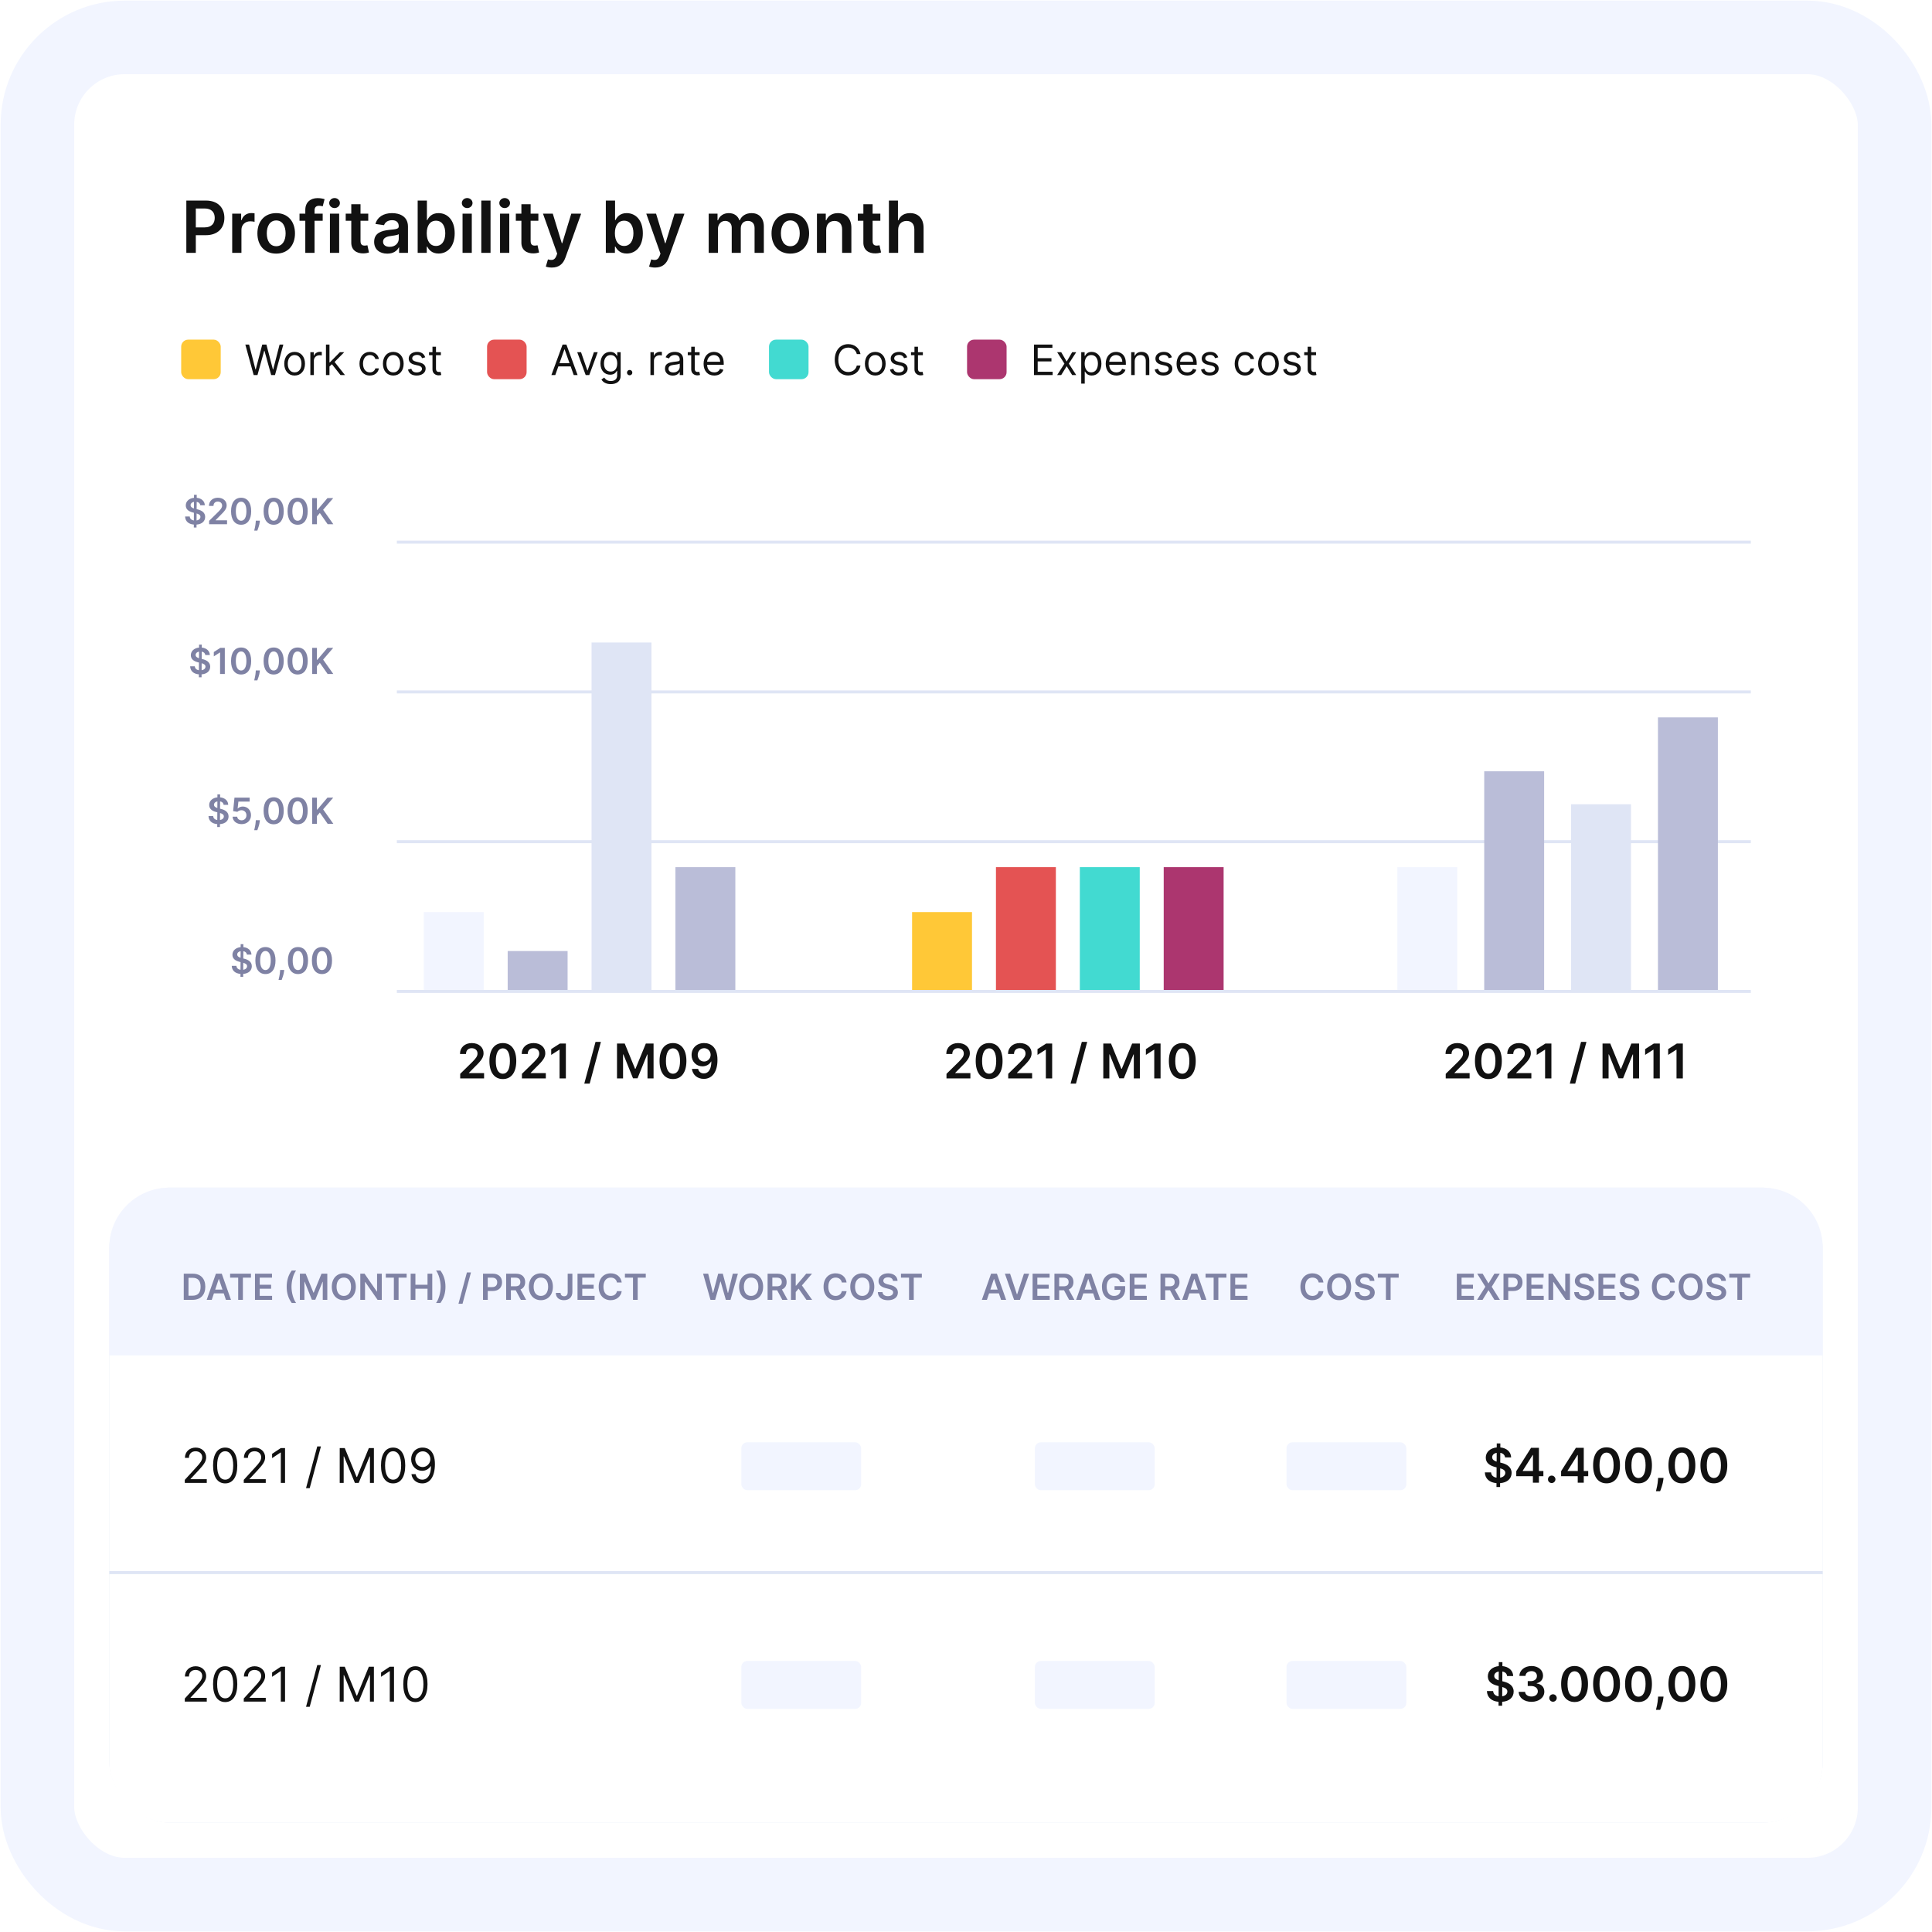 <svg width="620" height="620" viewBox="0 0 620 620" fill="none" xmlns="http://www.w3.org/2000/svg">
<g clip-path="url(#clip0)">
<rect x="12" y="12" width="596" height="596" rx="28.041" fill="white" stroke="#F2F5FF" stroke-width="23.604"/>
<g filter="url(#filter0_f)">
<rect x="35.073" y="381.135" width="549.858" height="203.794" rx="19.67" fill="#DFE5F5"/>
</g>
<rect x="35.072" y="381.135" width="549.858" height="203.794" rx="19.226" fill="white"/>
<path d="M59.301 546.058H66.358V544.856H61.158V544.769L63.671 542.082C65.594 540.023 66.162 539.061 66.162 537.822C66.162 536.096 64.763 534.719 62.797 534.719C60.836 534.719 59.345 536.052 59.345 538.018H60.634C60.634 536.746 61.459 535.899 62.753 535.899C63.966 535.899 64.894 536.642 64.894 537.822C64.894 538.854 64.288 539.619 62.994 541.033L59.301 545.075V546.058ZM72.263 546.211C74.731 546.211 76.151 544.119 76.151 540.465C76.151 536.838 74.709 534.719 72.263 534.719C69.816 534.719 68.374 536.838 68.374 540.465C68.374 544.119 69.794 546.211 72.263 546.211ZM72.263 545.009C70.635 545.009 69.684 543.376 69.684 540.465C69.684 537.559 70.646 535.899 72.263 535.899C73.879 535.899 74.841 537.559 74.841 540.465C74.841 543.376 73.89 545.009 72.263 545.009ZM78.227 546.058H85.284V544.856H80.084V544.769L82.596 542.082C84.519 540.023 85.087 539.061 85.087 537.822C85.087 536.096 83.689 534.719 81.722 534.719C79.762 534.719 78.271 536.052 78.271 538.018H79.56C79.56 536.746 80.384 535.899 81.679 535.899C82.891 535.899 83.82 536.642 83.82 537.822C83.82 538.854 83.214 539.619 81.919 541.033L78.227 545.075V546.058ZM91.472 534.872H90.117L87.321 536.729V538.106L90.052 536.292H90.117V546.058H91.472V534.872ZM102.991 534.348H101.811L98.206 547.74H99.386L102.991 534.348ZM109.02 534.872V546.058H110.287V537.559H110.396L113.892 546.058H115.115L118.611 537.559H118.72V546.058H119.987V534.872H118.37L114.569 544.157H114.438L110.636 534.872H109.02ZM126.439 534.872H125.084L122.288 536.729V538.106L125.019 536.292H125.084V546.058H126.439V534.872ZM133.304 546.211C135.773 546.211 137.193 544.119 137.193 540.465C137.193 536.838 135.751 534.719 133.304 534.719C130.858 534.719 129.416 536.838 129.416 540.465C129.416 544.119 130.836 546.211 133.304 546.211ZM133.304 545.009C131.677 545.009 130.726 543.376 130.726 540.465C130.726 537.559 131.688 535.899 133.304 535.899C134.921 535.899 135.882 537.559 135.882 540.465C135.882 543.376 134.932 545.009 133.304 545.009Z" fill="#111111"/>
<rect x="237.903" y="533.019" width="38.452" height="15.381" rx="1.923" fill="#F2F5FF"/>
<rect x="332.109" y="533.019" width="38.452" height="15.381" rx="1.923" fill="#F2F5FF"/>
<rect x="412.856" y="533.019" width="38.452" height="15.381" rx="1.923" fill="#F2F5FF"/>
<path d="M480.897 547.379H482.054L482.06 546.128C484.403 545.959 485.747 544.67 485.752 542.84C485.747 540.901 484.146 540.016 482.464 539.618L482.104 539.525L482.125 536.406C482.999 536.559 483.562 537.083 483.649 537.87H485.599C485.566 536.133 484.201 534.866 482.136 534.669L482.142 533.397H480.984L480.978 534.669C478.93 534.877 477.456 536.133 477.461 537.941C477.461 539.547 478.603 540.47 480.443 540.945L480.935 541.07L480.913 544.375C479.935 544.222 479.231 543.665 479.16 542.676H477.166C477.243 544.724 478.652 545.942 480.902 546.128L480.897 547.379ZM482.071 544.375L482.093 541.376C483.087 541.666 483.72 542.048 483.726 542.824C483.72 543.632 483.07 544.211 482.071 544.375ZM480.946 539.23C480.192 538.99 479.504 538.591 479.515 537.815C479.52 537.111 480.05 536.564 480.968 536.406L480.946 539.23ZM491.464 546.134C493.856 546.134 495.599 544.763 495.593 542.873C495.599 541.475 494.725 540.47 493.157 540.246V540.158C494.37 539.896 495.183 538.995 495.178 537.739C495.183 536.035 493.731 534.642 491.497 534.642C489.323 534.642 487.641 535.936 487.597 537.81H489.547C489.58 536.87 490.453 536.286 491.486 536.286C492.529 536.286 493.223 536.919 493.217 537.859C493.223 538.837 492.414 539.487 491.256 539.487H490.268V541.049H491.256C492.671 541.049 493.512 541.759 493.507 542.769C493.512 543.758 492.655 544.435 491.458 544.435C490.333 544.435 489.465 543.851 489.416 542.938H487.362C487.417 544.828 489.104 546.134 491.464 546.134ZM498.377 546.101C499.022 546.101 499.573 545.566 499.579 544.899C499.573 544.244 499.022 543.709 498.377 543.709C497.711 543.709 497.17 544.244 497.176 544.899C497.17 545.566 497.711 546.101 498.377 546.101ZM505.297 546.194C507.996 546.199 509.607 544.069 509.607 540.399C509.607 536.75 507.985 534.642 505.297 534.642C502.61 534.642 500.994 536.745 500.988 540.399C500.988 544.064 502.599 546.194 505.297 546.194ZM505.297 544.484C503.905 544.484 503.031 543.086 503.036 540.399C503.042 537.733 503.91 536.33 505.297 536.33C506.69 536.33 507.559 537.733 507.564 540.399C507.564 543.086 506.696 544.484 505.297 544.484ZM515.556 546.194C518.254 546.199 519.866 544.069 519.866 540.399C519.866 536.75 518.244 534.642 515.556 534.642C512.869 534.642 511.252 536.745 511.247 540.399C511.247 544.064 512.858 546.194 515.556 546.194ZM515.556 544.484C514.163 544.484 513.29 543.086 513.295 540.399C513.301 537.733 514.169 536.33 515.556 536.33C516.949 536.33 517.817 537.733 517.823 540.399C517.823 543.086 516.955 544.484 515.556 544.484ZM525.815 546.194C528.513 546.199 530.124 544.069 530.124 540.399C530.124 536.75 528.502 534.642 525.815 534.642C523.128 534.642 521.511 536.745 521.506 540.399C521.506 544.064 523.117 546.194 525.815 546.194ZM525.815 544.484C524.422 544.484 523.548 543.086 523.554 540.399C523.559 537.733 524.428 536.33 525.815 536.33C527.208 536.33 528.076 537.733 528.082 540.399C528.082 543.086 527.213 544.484 525.815 544.484ZM533.847 544.451H532.099L532.061 545.063C531.968 546.543 531.58 548.051 531.422 548.712H532.754C533.017 548.023 533.623 546.429 533.776 545.052L533.847 544.451ZM539.739 546.194C542.437 546.199 544.048 544.069 544.048 540.399C544.048 536.75 542.426 534.642 539.739 534.642C537.051 534.642 535.435 536.745 535.429 540.399C535.429 544.064 537.041 546.194 539.739 546.194ZM539.739 544.484C538.346 544.484 537.472 543.086 537.478 540.399C537.483 537.733 538.351 536.33 539.739 536.33C541.132 536.33 542 537.733 542.005 540.399C542.005 543.086 541.137 544.484 539.739 544.484ZM549.997 546.194C552.696 546.199 554.307 544.069 554.307 540.399C554.307 536.75 552.685 534.642 549.997 534.642C547.31 534.642 545.694 536.745 545.688 540.399C545.688 544.064 547.299 546.194 549.997 546.194ZM549.997 544.484C548.605 544.484 547.731 543.086 547.736 540.399C547.742 537.733 548.61 536.33 549.997 536.33C551.39 536.33 552.259 537.733 552.264 540.399C552.264 543.086 551.396 544.484 549.997 544.484Z" fill="#111111"/>
<line x1="35.072" y1="504.661" x2="584.93" y2="504.661" stroke="#DFE5F5" stroke-width="0.961"/>
<path d="M59.301 475.884H66.358V474.682H61.158V474.595L63.671 471.908C65.594 469.848 66.162 468.887 66.162 467.647C66.162 465.921 64.763 464.545 62.797 464.545C60.836 464.545 59.345 465.878 59.345 467.844H60.634C60.634 466.571 61.459 465.725 62.753 465.725C63.966 465.725 64.894 466.468 64.894 467.647C64.894 468.68 64.288 469.444 62.994 470.859L59.301 474.901V475.884ZM72.263 476.037C74.731 476.037 76.151 473.945 76.151 470.291C76.151 466.664 74.709 464.545 72.263 464.545C69.816 464.545 68.374 466.664 68.374 470.291C68.374 473.945 69.794 476.037 72.263 476.037ZM72.263 474.835C70.635 474.835 69.684 473.202 69.684 470.291C69.684 467.385 70.646 465.725 72.263 465.725C73.879 465.725 74.841 467.385 74.841 470.291C74.841 473.202 73.89 474.835 72.263 474.835ZM78.227 475.884H85.284V474.682H80.084V474.595L82.596 471.908C84.519 469.848 85.087 468.887 85.087 467.647C85.087 465.921 83.689 464.545 81.722 464.545C79.762 464.545 78.271 465.878 78.271 467.844H79.56C79.56 466.571 80.384 465.725 81.679 465.725C82.891 465.725 83.82 466.468 83.82 467.647C83.82 468.68 83.214 469.444 81.919 470.859L78.227 474.901V475.884ZM91.472 464.698H90.117L87.321 466.555V467.931L90.052 466.118H90.117V475.884H91.472V464.698ZM102.991 464.174H101.811L98.206 477.566H99.386L102.991 464.174ZM109.02 464.698V475.884H110.287V467.385H110.396L113.892 475.884H115.115L118.611 467.385H118.72V475.884H119.987V464.698H118.37L114.569 473.983H114.438L110.636 464.698H109.02ZM126.155 476.037C128.624 476.037 130.044 473.945 130.044 470.291C130.044 466.664 128.602 464.545 126.155 464.545C123.708 464.545 122.266 466.664 122.266 470.291C122.266 473.945 123.686 476.037 126.155 476.037ZM126.155 474.835C124.527 474.835 123.577 473.202 123.577 470.291C123.577 467.385 124.538 465.725 126.155 465.725C127.772 465.725 128.733 467.385 128.733 470.291C128.733 473.202 127.782 474.835 126.155 474.835ZM135.68 464.545C133.408 464.518 131.944 466.227 131.944 468.281C131.944 470.444 133.539 471.995 135.462 471.995C136.62 471.995 137.603 471.427 138.215 470.509H138.302C138.302 473.262 137.232 474.835 135.506 474.835C134.326 474.835 133.605 474.092 133.365 473.065H132.032C132.294 474.835 133.627 476.037 135.506 476.037C138.018 476.037 139.569 473.808 139.569 469.832C139.569 465.725 137.516 464.567 135.68 464.545ZM135.68 465.747C137.079 465.747 138.105 466.948 138.105 468.259C138.105 469.592 137.013 470.793 135.637 470.793C134.26 470.793 133.255 469.679 133.255 468.281C133.255 466.883 134.304 465.747 135.68 465.747Z" fill="#111111"/>
<rect x="237.903" y="462.845" width="38.452" height="15.381" rx="1.923" fill="#F2F5FF"/>
<rect x="332.109" y="462.845" width="38.452" height="15.381" rx="1.923" fill="#F2F5FF"/>
<rect x="412.856" y="462.845" width="38.452" height="15.381" rx="1.923" fill="#F2F5FF"/>
<path d="M480.236 477.205H481.394L481.399 475.954C483.743 475.785 485.086 474.496 485.092 472.666C485.086 470.727 483.486 469.842 481.804 469.443L481.443 469.35L481.465 466.232C482.339 466.385 482.901 466.909 482.989 467.696H484.939C484.906 465.959 483.54 464.691 481.476 464.495L481.481 463.222H480.323L480.318 464.495C478.27 464.702 476.795 465.959 476.8 467.767C476.8 469.372 477.942 470.295 479.783 470.771L480.274 470.896L480.252 474.201C479.275 474.048 478.57 473.491 478.499 472.502H476.506C476.582 474.55 477.991 475.768 480.241 475.954L480.236 477.205ZM481.41 474.201L481.432 471.202C482.426 471.492 483.06 471.874 483.065 472.649C483.06 473.458 482.41 474.037 481.41 474.201ZM480.285 469.056C479.531 468.815 478.843 468.416 478.854 467.641C478.86 466.936 479.389 466.39 480.307 466.232L480.285 469.056ZM486.587 473.731H491.923V475.806H493.857V473.731H495.288V472.065H493.857V464.62H491.333L486.587 472.12V473.731ZM491.945 472.065H488.662V471.978L491.858 466.914H491.945V472.065ZM497.957 475.927C498.602 475.927 499.153 475.391 499.159 474.725C499.153 474.07 498.602 473.534 497.957 473.534C497.291 473.534 496.75 474.07 496.755 474.725C496.75 475.391 497.291 475.927 497.957 475.927ZM500.976 473.731H506.312V475.806H508.246V473.731H509.677V472.065H508.246V464.62H505.722L500.976 472.12V473.731ZM506.334 472.065H503.052V471.978L506.247 466.914H506.334V472.065ZM515.557 476.019C518.255 476.025 519.866 473.895 519.866 470.224C519.866 466.576 518.244 464.468 515.557 464.468C512.869 464.468 511.253 466.57 511.247 470.224C511.247 473.889 512.858 476.019 515.557 476.019ZM515.557 474.31C514.164 474.31 513.29 472.912 513.295 470.224C513.301 467.559 514.169 466.155 515.557 466.155C516.949 466.155 517.818 467.559 517.823 470.224C517.823 472.912 516.955 474.31 515.557 474.31ZM525.815 476.019C528.514 476.025 530.125 473.895 530.125 470.224C530.125 466.576 528.503 464.468 525.815 464.468C523.128 464.468 521.511 466.57 521.506 470.224C521.506 473.889 523.117 476.019 525.815 476.019ZM525.815 474.31C524.423 474.31 523.549 472.912 523.554 470.224C523.56 467.559 524.428 466.155 525.815 466.155C527.208 466.155 528.077 467.559 528.082 470.224C528.082 472.912 527.214 474.31 525.815 474.31ZM533.847 474.277H532.099L532.061 474.889C531.968 476.369 531.58 477.876 531.422 478.537H532.755C533.017 477.849 533.623 476.254 533.776 474.878L533.847 474.277ZM539.739 476.019C542.437 476.025 544.048 473.895 544.048 470.224C544.048 466.576 542.426 464.468 539.739 464.468C537.052 464.468 535.435 466.57 535.43 470.224C535.43 473.889 537.041 476.019 539.739 476.019ZM539.739 474.31C538.346 474.31 537.472 472.912 537.478 470.224C537.483 467.559 538.352 466.155 539.739 466.155C541.132 466.155 542 467.559 542.006 470.224C542.006 472.912 541.137 474.31 539.739 474.31ZM549.998 476.019C552.696 476.025 554.307 473.895 554.307 470.224C554.307 466.576 552.685 464.468 549.998 464.468C547.311 464.468 545.694 466.57 545.688 470.224C545.688 473.889 547.3 476.019 549.998 476.019ZM549.998 474.31C548.605 474.31 547.731 472.912 547.737 470.224C547.742 467.559 548.611 466.155 549.998 466.155C551.391 466.155 552.259 467.559 552.265 470.224C552.265 472.912 551.396 474.31 549.998 474.31Z" fill="#111111"/>
<path d="M35.072 400.361C35.072 389.743 43.68 381.135 54.298 381.135H565.704C576.323 381.135 584.93 389.743 584.93 400.361V434.968H35.072V400.361Z" fill="#F2F5FF"/>
<path d="M61.814 417.129C64.37 417.129 65.886 415.548 65.886 412.926C65.886 410.313 64.37 408.74 61.871 408.74H58.971V417.129H61.814ZM60.491 415.814V410.055H61.785C63.489 410.055 64.378 411.005 64.378 412.926C64.378 414.856 63.489 415.814 61.74 415.814H60.491ZM67.957 417.129L68.649 415.06H71.803L72.499 417.129H74.122L71.164 408.74H69.288L66.334 417.129H67.957ZM69.058 413.84L70.193 410.46H70.259L71.393 413.84H69.058ZM73.844 410.014H76.437V417.129H77.945V410.014H80.538V408.74H73.844V410.014ZM81.828 417.129H87.317V415.855H83.348V413.565H87.002V412.291H83.348V410.014H87.284V408.74H81.828V417.129ZM91.999 412.934C91.999 414.979 92.544 416.679 93.621 418.137H95.018C94.187 417.055 93.544 414.876 93.544 412.934C93.544 410.989 94.187 408.809 95.018 407.728H93.621C92.544 409.186 91.999 410.89 91.999 412.934ZM96.236 408.74V417.129H97.694V411.353H97.772L100.091 417.105H101.18L103.499 411.366H103.577V417.129H105.035V408.74H103.175L100.685 414.819H100.586L98.096 408.74H96.236ZM114.187 412.934C114.187 410.223 112.532 408.625 110.332 408.625C108.128 408.625 106.477 410.223 106.477 412.934C106.477 415.642 108.128 417.244 110.332 417.244C112.532 417.244 114.187 415.646 114.187 412.934ZM112.659 412.934C112.659 414.843 111.7 415.88 110.332 415.88C108.968 415.88 108.005 414.843 108.005 412.934C108.005 411.026 108.968 409.989 110.332 409.989C111.7 409.989 112.659 411.026 112.659 412.934ZM122.518 408.74H121.006V414.458H120.932L116.983 408.74H115.623V417.129H117.143V411.415H117.213L121.166 417.129H122.518V408.74ZM123.805 410.014H126.398V417.129H127.905V410.014H130.498V408.74H123.805V410.014ZM131.789 417.129H133.309V413.565H137.196V417.129H138.72V408.74H137.196V412.291H133.309V408.74H131.789V417.129ZM142.954 412.934C142.954 410.89 142.409 409.19 141.331 407.732H139.934C140.766 408.813 141.409 410.993 141.409 412.934C141.409 414.88 140.766 417.06 139.934 418.141H141.331C142.409 416.683 142.954 414.979 142.954 412.934ZM151.133 408.346H149.834L147.131 418.391H148.429L151.133 408.346ZM155.006 417.129H156.526V414.294H158.132C160.069 414.294 161.11 413.131 161.11 411.517C161.11 409.915 160.082 408.74 158.152 408.74H155.006V417.129ZM156.526 413.045V410.01H157.919C159.058 410.01 159.561 410.624 159.561 411.517C159.561 412.41 159.058 413.045 157.927 413.045H156.526ZM162.43 417.129H163.95V414.057H165.498L167.145 417.129H168.841L167.026 413.803C168.013 413.406 168.534 412.562 168.534 411.423C168.534 409.821 167.501 408.74 165.576 408.74H162.43V417.129ZM163.95 412.795V410.01H165.342C166.477 410.01 166.985 410.53 166.985 411.423C166.985 412.316 166.477 412.795 165.351 412.795H163.95ZM177.429 412.934C177.429 410.223 175.774 408.625 173.574 408.625C171.37 408.625 169.719 410.223 169.719 412.934C169.719 415.642 171.37 417.244 173.574 417.244C175.774 417.244 177.429 415.646 177.429 412.934ZM175.901 412.934C175.901 414.843 174.942 415.88 173.574 415.88C172.21 415.88 171.247 414.843 171.247 412.934C171.247 411.026 172.21 409.989 173.574 409.989C174.942 409.989 175.901 411.026 175.901 412.934ZM182.176 408.74V414.639C182.172 415.523 181.762 415.994 181.033 415.994C180.353 415.994 179.898 415.581 179.886 414.901H178.374C178.374 416.449 179.505 417.244 180.975 417.244C182.593 417.244 183.679 416.261 183.683 414.639V408.74H182.176ZM185.332 417.129H190.821V415.855H186.852V413.565H190.506V412.291H186.852V410.014H190.788V408.74H185.332V417.129ZM199.52 411.57C199.262 409.706 197.828 408.625 195.968 408.625C193.777 408.625 192.126 410.223 192.126 412.934C192.126 415.642 193.756 417.244 195.968 417.244C197.963 417.244 199.286 415.953 199.52 414.352L197.988 414.344C197.795 415.327 196.992 415.88 195.989 415.88C194.629 415.88 193.654 414.86 193.654 412.934C193.654 411.042 194.62 409.989 195.993 409.989C197.013 409.989 197.812 410.567 197.988 411.57H199.52ZM200.543 410.014H203.136V417.129H204.643V410.014H207.236V408.74H200.543V410.014Z" fill="#7F82A4"/>
<path d="M228 417.129H229.5L231.183 411.243H231.249L232.928 417.129H234.428L236.795 408.74H235.161L233.649 414.909H233.575L231.957 408.74H230.47L228.856 414.905H228.779L227.267 408.74H225.633L228 417.129ZM244.895 412.934C244.895 410.223 243.24 408.625 241.04 408.625C238.836 408.625 237.185 410.223 237.185 412.934C237.185 415.642 238.836 417.244 241.04 417.244C243.24 417.244 244.895 415.646 244.895 412.934ZM243.367 412.934C243.367 414.843 242.408 415.88 241.04 415.88C239.676 415.88 238.713 414.843 238.713 412.934C238.713 411.026 239.676 409.989 241.04 409.989C242.408 409.989 243.367 411.026 243.367 412.934ZM246.332 417.129H247.851V414.057H249.4L251.047 417.129H252.743L250.928 413.803C251.915 413.406 252.435 412.562 252.435 411.423C252.435 409.821 251.403 408.74 249.478 408.74H246.332V417.129ZM247.851 412.795V410.01H249.244C250.379 410.01 250.887 410.53 250.887 411.423C250.887 412.316 250.379 412.795 249.252 412.795H247.851ZM253.834 417.129H255.354V414.63L256.284 413.533L258.787 417.129H260.614L257.341 412.504L260.585 408.74H258.729L255.456 412.594H255.354V408.74H253.834V417.129ZM271.683 411.57C271.425 409.706 269.992 408.625 268.132 408.625C265.94 408.625 264.289 410.223 264.289 412.934C264.289 415.642 265.92 417.244 268.132 417.244C270.127 417.244 271.45 415.953 271.683 414.352L270.151 414.344C269.959 415.327 269.156 415.88 268.152 415.88C266.792 415.88 265.817 414.86 265.817 412.934C265.817 411.042 266.784 409.989 268.156 409.989C269.176 409.989 269.975 410.567 270.151 411.57H271.683ZM280.571 412.934C280.571 410.223 278.917 408.625 276.717 408.625C274.513 408.625 272.862 410.223 272.862 412.934C272.862 415.642 274.513 417.244 276.717 417.244C278.917 417.244 280.571 415.646 280.571 412.934ZM279.044 412.934C279.044 414.843 278.085 415.88 276.717 415.88C275.353 415.88 274.39 414.843 274.39 412.934C274.39 411.026 275.353 409.989 276.717 409.989C278.085 409.989 279.044 411.026 279.044 412.934ZM286.568 411.046H288.03C288.001 409.629 286.793 408.625 285.007 408.625C283.245 408.625 281.922 409.616 281.926 411.099C281.926 412.304 282.783 412.996 284.163 413.352L285.117 413.598C286.023 413.827 286.621 414.11 286.625 414.761C286.621 415.478 285.941 415.958 284.95 415.958C283.999 415.958 283.262 415.532 283.2 414.651H281.705C281.767 416.318 283.008 417.256 284.962 417.256C286.973 417.256 288.141 416.253 288.145 414.774C288.141 413.319 286.94 412.656 285.679 412.357L284.892 412.16C284.204 411.996 283.458 411.706 283.467 411.005C283.471 410.374 284.036 409.911 284.986 409.911C285.892 409.911 286.49 410.333 286.568 411.046ZM289.131 410.014H291.724V417.129H293.231V410.014H295.824V408.74H289.131V410.014Z" fill="#7F82A4"/>
<path d="M316.712 417.129L317.405 415.06H320.559L321.255 417.129H322.878L319.92 408.74H318.044L315.09 417.129H316.712ZM317.814 413.84L318.949 410.46H319.015L320.149 413.84H317.814ZM324.147 408.74H322.48L325.434 417.129H327.31L330.267 408.74H328.596L326.417 415.343H326.331L324.147 408.74ZM331.372 417.129H336.862V415.855H332.892V413.565H336.546V412.291H332.892V410.014H336.829V408.74H331.372V417.129ZM338.379 417.129H339.899V414.057H341.448L343.094 417.129H344.79L342.976 413.803C343.963 413.406 344.483 412.562 344.483 411.423C344.483 409.821 343.451 408.74 341.525 408.74H338.379V417.129ZM339.899 412.795V410.01H341.292C342.427 410.01 342.935 410.53 342.935 411.423C342.935 412.316 342.427 412.795 341.3 412.795H339.899ZM346.959 417.129L347.652 415.06H350.806L351.502 417.129H353.124L350.167 408.74H348.291L345.337 417.129H346.959ZM348.061 413.84L349.196 410.46H349.261L350.396 413.84H348.061ZM359.455 411.419H361.004C360.746 409.772 359.32 408.625 357.465 408.625C355.269 408.625 353.622 410.239 353.622 412.943C353.622 415.597 355.195 417.244 357.51 417.244C359.586 417.244 361.073 415.908 361.073 413.746V412.738H357.669V413.926H359.603C359.578 415.122 358.779 415.88 357.518 415.88C356.113 415.88 355.15 414.827 355.15 412.926C355.15 411.038 356.129 409.989 357.485 409.989C358.497 409.989 359.185 410.53 359.455 411.419ZM362.543 417.129H368.032V415.855H364.063V413.565H367.717V412.291H364.063V410.014H367.999V408.74H362.543V417.129ZM372.411 417.129H373.931V414.057H375.48L377.126 417.129H378.822L377.007 413.803C377.995 413.406 378.515 412.562 378.515 411.423C378.515 409.821 377.483 408.74 375.557 408.74H372.411V417.129ZM373.931 412.795V410.01H375.324C376.459 410.01 376.967 410.53 376.967 411.423C376.967 412.316 376.459 412.795 375.332 412.795H373.931ZM380.991 417.129L381.684 415.06H384.838L385.534 417.129H387.156L384.199 408.74H382.323L379.369 417.129H380.991ZM382.093 413.84L383.228 410.46H383.293L384.428 413.84H382.093ZM386.879 410.014H389.472V417.129H390.979V410.014H393.572V408.74H386.879V410.014ZM394.863 417.129H400.352V415.855H396.382V413.565H400.036V412.291H396.382V410.014H400.319V408.74H394.863V417.129Z" fill="#7F82A4"/>
<path d="M424.713 411.57C424.455 409.706 423.021 408.625 421.161 408.625C418.969 408.625 417.319 410.223 417.319 412.934C417.319 415.642 418.949 417.244 421.161 417.244C423.156 417.244 424.479 415.953 424.713 414.352L423.181 414.344C422.988 415.327 422.185 415.88 421.181 415.88C419.821 415.88 418.847 414.86 418.847 412.934C418.847 411.042 419.813 409.989 421.186 409.989C422.206 409.989 423.004 410.567 423.181 411.57H424.713ZM433.601 412.934C433.601 410.223 431.946 408.625 429.746 408.625C427.542 408.625 425.891 410.223 425.891 412.934C425.891 415.642 427.542 417.244 429.746 417.244C431.946 417.244 433.601 415.646 433.601 412.934ZM432.073 412.934C432.073 414.843 431.114 415.88 429.746 415.88C428.382 415.88 427.419 414.843 427.419 412.934C427.419 411.026 428.382 409.989 429.746 409.989C431.114 409.989 432.073 411.026 432.073 412.934ZM439.597 411.046H441.059C441.031 409.629 439.822 408.625 438.036 408.625C436.275 408.625 434.952 409.616 434.956 411.099C434.956 412.304 435.812 412.996 437.192 413.352L438.147 413.598C439.052 413.827 439.65 414.11 439.654 414.761C439.65 415.478 438.97 415.958 437.979 415.958C437.028 415.958 436.291 415.532 436.23 414.651H434.734C434.796 416.318 436.037 417.256 437.991 417.256C440.002 417.256 441.17 416.253 441.174 414.774C441.17 413.319 439.97 412.656 438.708 412.357L437.921 412.16C437.233 411.996 436.488 411.706 436.496 411.005C436.5 410.374 437.065 409.911 438.016 409.911C438.921 409.911 439.519 410.333 439.597 411.046ZM442.16 410.014H444.753V417.129H446.261V410.014H448.854V408.74H442.16V410.014Z" fill="#7F82A4"/>
<path d="M467.518 417.129H473.007V415.855H469.038V413.565H472.692V412.291H469.038V410.014H472.974V408.74H467.518V417.129ZM475.795 408.74H474.054L476.671 412.934L474.021 417.129H475.774L477.642 414.077H477.708L479.576 417.129H481.337L478.711 412.934L481.296 408.74H479.563L477.708 411.812H477.642L475.795 408.74ZM482.489 417.129H484.009V414.294H485.615C487.552 414.294 488.593 413.131 488.593 411.517C488.593 409.915 487.565 408.74 485.635 408.74H482.489V417.129ZM484.009 413.045V410.01H485.402C486.541 410.01 487.044 410.624 487.044 411.517C487.044 412.41 486.541 413.045 485.41 413.045H484.009ZM489.913 417.129H495.402V415.855H491.433V413.565H495.087V412.291H491.433V410.014H495.369V408.74H489.913V417.129ZM503.814 408.74H502.303V414.458H502.229L498.28 408.74H496.92V417.129H498.44V411.415H498.509L502.462 417.129H503.814V408.74ZM510.029 411.046H511.492C511.463 409.629 510.255 408.625 508.469 408.625C506.707 408.625 505.384 409.616 505.388 411.099C505.388 412.304 506.244 412.996 507.625 413.352L508.579 413.598C509.485 413.827 510.083 414.11 510.087 414.761C510.083 415.478 509.403 415.958 508.411 415.958C507.461 415.958 506.724 415.532 506.662 414.651H505.167C505.228 416.318 506.47 417.256 508.424 417.256C510.435 417.256 511.602 416.253 511.607 414.774C511.602 413.319 510.402 412.656 509.14 412.357L508.354 412.16C507.666 411.996 506.92 411.706 506.928 411.005C506.933 410.374 507.498 409.911 508.448 409.911C509.353 409.911 509.952 410.333 510.029 411.046ZM512.961 417.129H518.451V415.855H514.481V413.565H518.135V412.291H514.481V410.014H518.418V408.74H512.961V417.129ZM524.528 411.046H525.99C525.961 409.629 524.753 408.625 522.967 408.625C521.205 408.625 519.882 409.616 519.886 411.099C519.886 412.304 520.743 412.996 522.123 413.352L523.077 413.598C523.983 413.827 524.581 414.11 524.585 414.761C524.581 415.478 523.901 415.958 522.91 415.958C521.959 415.958 521.222 415.532 521.16 414.651H519.665C519.727 416.318 520.968 417.256 522.922 417.256C524.933 417.256 526.101 416.253 526.105 414.774C526.101 413.319 524.9 412.656 523.639 412.357L522.852 412.16C522.164 411.996 521.418 411.706 521.427 411.005C521.431 410.374 521.996 409.911 522.946 409.911C523.852 409.911 524.45 410.333 524.528 411.046ZM537.502 411.57C537.244 409.706 535.81 408.625 533.95 408.625C531.759 408.625 530.108 410.223 530.108 412.934C530.108 415.642 531.738 417.244 533.95 417.244C535.945 417.244 537.268 415.953 537.502 414.352L535.97 414.344C535.777 415.327 534.974 415.88 533.971 415.88C532.611 415.88 531.636 414.86 531.636 412.934C531.636 411.042 532.603 409.989 533.975 409.989C534.995 409.989 535.794 410.567 535.97 411.57H537.502ZM546.39 412.934C546.39 410.223 544.735 408.625 542.535 408.625C540.332 408.625 538.681 410.223 538.681 412.934C538.681 415.642 540.332 417.244 542.535 417.244C544.735 417.244 546.39 415.646 546.39 412.934ZM544.862 412.934C544.862 414.843 543.904 415.88 542.535 415.88C541.171 415.88 540.209 414.843 540.209 412.934C540.209 411.026 541.171 409.989 542.535 409.989C543.904 409.989 544.862 411.026 544.862 412.934ZM552.386 411.046H553.849C553.82 409.629 552.612 408.625 550.826 408.625C549.064 408.625 547.741 409.616 547.745 411.099C547.745 412.304 548.601 412.996 549.982 413.352L550.936 413.598C551.841 413.827 552.44 414.11 552.444 414.761C552.44 415.478 551.759 415.958 550.768 415.958C549.818 415.958 549.08 415.532 549.019 414.651H547.524C547.585 416.318 548.826 417.256 550.78 417.256C552.792 417.256 553.959 416.253 553.963 414.774C553.959 413.319 552.759 412.656 551.497 412.357L550.711 412.16C550.023 411.996 549.277 411.706 549.285 411.005C549.289 410.374 549.855 409.911 550.805 409.911C551.71 409.911 552.308 410.333 552.386 411.046ZM554.95 410.014H557.543V417.129H559.05V410.014H561.643V408.74H554.95V410.014Z" fill="#7F82A4"/>
<line x1="127.354" y1="318.171" x2="561.858" y2="318.171" stroke="#DFE5F5" stroke-width="0.961"/>
<line x1="127.354" y1="270.107" x2="561.858" y2="270.107" stroke="#DFE5F5" stroke-width="0.961"/>
<line x1="127.354" y1="222.042" x2="561.858" y2="222.042" stroke="#DFE5F5" stroke-width="0.961"/>
<line x1="127.354" y1="173.977" x2="561.858" y2="173.977" stroke="#DFE5F5" stroke-width="0.961"/>
<path d="M69.71 265.41H70.578L70.582 264.472C72.34 264.345 73.348 263.378 73.352 262.006C73.348 260.552 72.147 259.888 70.886 259.589L70.615 259.519L70.632 257.18C71.287 257.295 71.709 257.688 71.775 258.278H73.237C73.212 256.976 72.188 256.025 70.64 255.878L70.644 254.923H69.775L69.771 255.878C68.235 256.033 67.129 256.976 67.133 258.331C67.133 259.536 67.99 260.228 69.37 260.584L69.739 260.679L69.722 263.157C68.989 263.042 68.461 262.624 68.407 261.883H66.912C66.969 263.419 68.026 264.333 69.714 264.472L69.71 265.41ZM70.591 263.157L70.607 260.908C71.353 261.125 71.828 261.412 71.832 261.994C71.828 262.6 71.34 263.034 70.591 263.157ZM69.747 259.298C69.181 259.118 68.665 258.819 68.674 258.237C68.678 257.709 69.075 257.299 69.763 257.18L69.747 259.298ZM77.541 264.476C79.315 264.476 80.552 263.272 80.552 261.604C80.552 259.99 79.43 258.827 77.906 258.827C77.226 258.827 76.624 259.097 76.312 259.466H76.263L76.505 257.242H80.114V255.972H75.247L74.809 260.298L76.181 260.523C76.464 260.212 76.996 260.003 77.5 260.007C78.422 260.011 79.086 260.691 79.082 261.641C79.086 262.579 78.438 263.247 77.541 263.247C76.783 263.247 76.173 262.768 76.12 262.08H74.645C74.686 263.472 75.903 264.476 77.541 264.476ZM83.4 263.214H82.089L82.061 263.673C81.991 264.783 81.7 265.914 81.581 266.41H82.581C82.778 265.893 83.232 264.697 83.347 263.665L83.4 263.214ZM87.819 264.521C89.843 264.525 91.051 262.928 91.051 260.175C91.051 257.438 89.835 255.857 87.819 255.857C85.804 255.857 84.591 257.434 84.587 260.175C84.587 262.923 85.796 264.521 87.819 264.521ZM87.819 263.239C86.775 263.239 86.119 262.19 86.123 260.175C86.127 258.176 86.779 257.123 87.819 257.123C88.864 257.123 89.515 258.176 89.519 260.175C89.519 262.19 88.868 263.239 87.819 263.239ZM95.513 264.521C97.537 264.525 98.745 262.928 98.745 260.175C98.745 257.438 97.529 255.857 95.513 255.857C93.498 255.857 92.285 257.434 92.281 260.175C92.281 262.923 93.49 264.521 95.513 264.521ZM95.513 263.239C94.469 263.239 93.813 262.19 93.817 260.175C93.821 258.176 94.473 257.123 95.513 257.123C96.558 257.123 97.209 258.176 97.213 260.175C97.213 262.19 96.562 263.239 95.513 263.239ZM100.188 264.361H101.708V261.863L102.638 260.765L105.141 264.361H106.968L103.695 259.736L106.939 255.972H105.083L101.81 259.827H101.708V255.972H100.188V264.361Z" fill="#7F82A4"/>
<path d="M77.168 313.474H78.036L78.04 312.536C79.797 312.409 80.805 311.443 80.809 310.07C80.805 308.616 79.605 307.953 78.343 307.653L78.073 307.584L78.089 305.245C78.745 305.359 79.167 305.753 79.232 306.343H80.695C80.67 305.04 79.646 304.09 78.097 303.942L78.102 302.988H77.233L77.229 303.942C75.693 304.098 74.587 305.04 74.591 306.396C74.591 307.6 75.447 308.293 76.828 308.649L77.196 308.743L77.18 311.221C76.447 311.107 75.918 310.689 75.865 309.947H74.37C74.427 311.484 75.484 312.397 77.172 312.536L77.168 313.474ZM78.048 311.221L78.065 308.973C78.81 309.19 79.285 309.476 79.29 310.058C79.285 310.664 78.798 311.099 78.048 311.221ZM77.204 307.363C76.639 307.182 76.123 306.883 76.131 306.302C76.135 305.773 76.533 305.364 77.221 305.245L77.204 307.363ZM85.183 312.586C87.207 312.59 88.415 310.992 88.415 308.239C88.415 305.503 87.199 303.922 85.183 303.922C83.168 303.922 81.955 305.499 81.951 308.239C81.951 310.988 83.16 312.586 85.183 312.586ZM85.183 311.303C84.139 311.303 83.483 310.255 83.487 308.239C83.491 306.24 84.143 305.187 85.183 305.187C86.228 305.187 86.879 306.24 86.883 308.239C86.883 310.255 86.232 311.303 85.183 311.303ZM91.207 311.279H89.896L89.868 311.738C89.798 312.848 89.507 313.978 89.388 314.474H90.388C90.584 313.958 91.039 312.762 91.154 311.729L91.207 311.279ZM95.626 312.586C97.65 312.59 98.858 310.992 98.858 308.239C98.858 305.503 97.641 303.922 95.626 303.922C93.611 303.922 92.398 305.499 92.394 308.239C92.394 310.988 93.602 312.586 95.626 312.586ZM95.626 311.303C94.581 311.303 93.926 310.255 93.93 308.239C93.934 306.24 94.585 305.187 95.626 305.187C96.671 305.187 97.322 306.24 97.326 308.239C97.326 310.255 96.675 311.303 95.626 311.303ZM103.32 312.586C105.344 312.59 106.552 310.992 106.552 308.239C106.552 305.503 105.336 303.922 103.32 303.922C101.305 303.922 100.092 305.499 100.088 308.239C100.088 310.988 101.296 312.586 103.32 312.586ZM103.32 311.303C102.275 311.303 101.62 310.255 101.624 308.239C101.628 306.24 102.28 305.187 103.32 305.187C104.365 305.187 105.016 306.24 105.02 308.239C105.02 310.255 104.369 311.303 103.32 311.303Z" fill="#7F82A4"/>
<path d="M63.818 217.345H64.686L64.69 216.407C66.447 216.28 67.455 215.313 67.459 213.941C67.455 212.487 66.255 211.823 64.993 211.524L64.723 211.455L64.739 209.116C65.395 209.23 65.817 209.624 65.882 210.213H67.344C67.32 208.911 66.296 207.96 64.747 207.813L64.751 206.859H63.883L63.879 207.813C62.343 207.969 61.237 208.911 61.241 210.267C61.241 211.471 62.097 212.163 63.477 212.52L63.846 212.614L63.83 215.092C63.096 214.978 62.568 214.56 62.515 213.818H61.02C61.077 215.354 62.134 216.268 63.822 216.407L63.818 217.345ZM64.698 215.092L64.715 212.843C65.46 213.06 65.935 213.347 65.939 213.929C65.935 214.535 65.448 214.969 64.698 215.092ZM63.854 211.233C63.289 211.053 62.773 210.754 62.781 210.173C62.785 209.644 63.183 209.234 63.871 209.116L63.854 211.233ZM72.144 207.907H70.698L68.613 209.247V210.639L70.576 209.386H70.625V216.297H72.144V207.907ZM77.376 216.456C79.399 216.46 80.608 214.863 80.608 212.11C80.608 209.374 79.391 207.792 77.376 207.792C75.36 207.792 74.148 209.37 74.144 212.11C74.144 214.859 75.352 216.456 77.376 216.456ZM77.376 215.174C76.331 215.174 75.676 214.126 75.68 212.11C75.684 210.111 76.335 209.058 77.376 209.058C78.42 209.058 79.072 210.111 79.076 212.11C79.076 214.126 78.424 215.174 77.376 215.174ZM83.399 215.15H82.088L82.06 215.608C81.99 216.719 81.699 217.849 81.581 218.345H82.58C82.777 217.829 83.231 216.633 83.346 215.6L83.399 215.15ZM87.818 216.456C89.842 216.46 91.05 214.863 91.05 212.11C91.05 209.374 89.834 207.792 87.818 207.792C85.803 207.792 84.59 209.37 84.586 212.11C84.586 214.859 85.795 216.456 87.818 216.456ZM87.818 215.174C86.774 215.174 86.118 214.126 86.122 212.11C86.126 210.111 86.778 209.058 87.818 209.058C88.863 209.058 89.514 210.111 89.518 212.11C89.518 214.126 88.867 215.174 87.818 215.174ZM95.512 216.456C97.536 216.46 98.745 214.863 98.745 212.11C98.745 209.374 97.528 207.792 95.512 207.792C93.497 207.792 92.284 209.37 92.28 212.11C92.28 214.859 93.489 216.456 95.512 216.456ZM95.512 215.174C94.468 215.174 93.812 214.126 93.817 212.11C93.821 210.111 94.472 209.058 95.512 209.058C96.557 209.058 97.208 210.111 97.212 212.11C97.212 214.126 96.561 215.174 95.512 215.174ZM100.187 216.297H101.707V213.798L102.637 212.7L105.14 216.297H106.967L103.694 211.672L106.938 207.907H105.083L101.81 211.762H101.707V207.907H100.187V216.297Z" fill="#7F82A4"/>
<path d="M62.198 169.281H63.066L63.071 168.343C64.828 168.216 65.836 167.249 65.84 165.877C65.836 164.423 64.635 163.759 63.374 163.46L63.103 163.39L63.12 161.051C63.775 161.166 64.197 161.559 64.263 162.149H65.725C65.7 160.846 64.676 159.896 63.128 159.749L63.132 158.794H62.264L62.259 159.749C60.723 159.904 59.617 160.846 59.621 162.202C59.621 163.407 60.477 164.099 61.858 164.455L62.227 164.55L62.21 167.028C61.477 166.913 60.949 166.495 60.895 165.754H59.4C59.458 167.29 60.514 168.204 62.202 168.343L62.198 169.281ZM63.079 167.028L63.095 164.779C63.841 164.996 64.316 165.283 64.32 165.864C64.316 166.471 63.828 166.905 63.079 167.028ZM62.235 163.169C61.669 162.989 61.153 162.69 61.162 162.108C61.166 161.58 61.563 161.17 62.251 161.051L62.235 163.169ZM67.113 168.232H72.864V166.962H69.21V166.905L70.656 165.434C72.286 163.87 72.737 163.108 72.737 162.161C72.737 160.756 71.594 159.728 69.906 159.728C68.243 159.728 67.064 160.76 67.064 162.354H68.51C68.51 161.498 69.05 160.961 69.886 160.961C70.685 160.961 71.279 161.449 71.279 162.239C71.279 162.94 70.853 163.439 70.025 164.279L67.113 167.134V168.232ZM77.378 168.392C79.402 168.396 80.61 166.798 80.61 164.046C80.61 161.309 79.394 159.728 77.378 159.728C75.363 159.728 74.15 161.305 74.146 164.046C74.146 166.794 75.355 168.392 77.378 168.392ZM77.378 167.11C76.334 167.11 75.678 166.061 75.682 164.046C75.686 162.047 76.338 160.994 77.378 160.994C78.423 160.994 79.074 162.047 79.078 164.046C79.078 166.061 78.427 167.11 77.378 167.11ZM83.402 167.085H82.091L82.062 167.544C81.993 168.654 81.702 169.785 81.583 170.28H82.583C82.779 169.764 83.234 168.568 83.349 167.536L83.402 167.085ZM87.821 168.392C89.845 168.396 91.053 166.798 91.053 164.046C91.053 161.309 89.836 159.728 87.821 159.728C85.806 159.728 84.593 161.305 84.589 164.046C84.589 166.794 85.797 168.392 87.821 168.392ZM87.821 167.11C86.776 167.11 86.121 166.061 86.125 164.046C86.129 162.047 86.781 160.994 87.821 160.994C88.866 160.994 89.517 162.047 89.521 164.046C89.521 166.061 88.87 167.11 87.821 167.11ZM95.515 168.392C97.539 168.396 98.747 166.798 98.747 164.046C98.747 161.309 97.531 159.728 95.515 159.728C93.5 159.728 92.287 161.305 92.283 164.046C92.283 166.794 93.492 168.392 95.515 168.392ZM95.515 167.11C94.471 167.11 93.815 166.061 93.819 164.046C93.823 162.047 94.475 160.994 95.515 160.994C96.56 160.994 97.211 162.047 97.215 164.046C97.215 166.061 96.564 167.11 95.515 167.11ZM100.19 168.232H101.71V165.733L102.64 164.636L105.143 168.232H106.97L103.697 163.607L106.941 159.843H105.085L101.812 163.697H101.71V159.843H100.19V168.232Z" fill="#7F82A4"/>
<path d="M147.68 346.071H155.348V344.378H150.476V344.301L152.405 342.34C154.578 340.254 155.179 339.238 155.179 337.976C155.179 336.103 153.655 334.732 151.405 334.732C149.187 334.732 147.614 336.108 147.614 338.233H149.543C149.543 337.091 150.263 336.376 151.378 336.376C152.443 336.376 153.235 337.026 153.235 338.08C153.235 339.014 152.667 339.68 151.563 340.8L147.68 344.607V346.071ZM161.367 346.284C164.066 346.289 165.677 344.159 165.677 340.489C165.677 336.84 164.055 334.732 161.367 334.732C158.68 334.732 157.064 336.835 157.058 340.489C157.058 344.154 158.669 346.284 161.367 346.284ZM161.367 344.574C159.975 344.574 159.101 343.176 159.106 340.489C159.112 337.823 159.98 336.42 161.367 336.42C162.76 336.42 163.629 337.823 163.634 340.489C163.634 343.176 162.766 344.574 161.367 344.574ZM167.492 346.071H175.16V344.378H170.288V344.301L172.216 342.34C174.39 340.254 174.991 339.238 174.991 337.976C174.991 336.103 173.467 334.732 171.217 334.732C168.999 334.732 167.426 336.108 167.426 338.233H169.354C169.354 337.091 170.075 336.376 171.189 336.376C172.254 336.376 173.046 337.026 173.046 338.08C173.046 339.014 172.478 339.68 171.375 340.8L167.492 344.607V346.071ZM181.594 334.885H179.666L176.886 336.671V338.528L179.502 336.857H179.568V346.071H181.594V334.885ZM192.837 334.361H191.106L187.501 347.753H189.233L192.837 334.361ZM198.002 334.885V346.071H199.946V338.37H200.05L203.141 346.038H204.594L207.686 338.386H207.789V346.071H209.734V334.885H207.254L203.933 342.99H203.802L200.481 334.885H198.002ZM215.966 346.284C218.664 346.289 220.275 344.159 220.275 340.489C220.275 336.84 218.653 334.732 215.966 334.732C213.279 334.732 211.662 336.835 211.656 340.489C211.656 344.154 213.268 346.284 215.966 346.284ZM215.966 344.574C214.573 344.574 213.699 343.176 213.705 340.489C213.71 337.823 214.578 336.42 215.966 336.42C217.359 336.42 218.227 337.823 218.232 340.489C218.232 343.176 217.364 344.574 215.966 344.574ZM225.973 334.732C223.548 334.716 221.937 336.381 221.937 338.566C221.942 340.674 223.444 342.198 225.405 342.198C226.612 342.198 227.661 341.614 228.202 340.653H228.278C228.273 343.045 227.404 344.47 225.859 344.47C224.892 344.47 224.242 343.913 224.04 343.023H222.046C222.276 344.875 223.739 346.224 225.859 346.224C228.54 346.224 230.25 343.984 230.244 340.134C230.239 336.059 228.12 334.743 225.973 334.732ZM225.979 336.371C227.175 336.371 228.054 337.365 228.054 338.506C228.06 339.664 227.137 340.658 225.957 340.658C224.766 340.658 223.909 339.719 223.903 338.522C223.903 337.321 224.794 336.371 225.979 336.371Z" fill="#111111"/>
<path d="M303.738 346.071H311.406V344.377H306.534V344.301L308.462 342.34C310.636 340.254 311.237 339.238 311.237 337.976C311.237 336.103 309.713 334.732 307.463 334.732C305.245 334.732 303.672 336.108 303.672 338.233H305.6C305.6 337.091 306.321 336.376 307.435 336.376C308.5 336.376 309.292 337.026 309.292 338.08C309.292 339.014 308.724 339.68 307.621 340.8L303.738 344.607V346.071ZM317.425 346.284C320.123 346.289 321.735 344.159 321.735 340.489C321.735 336.84 320.112 334.732 317.425 334.732C314.738 334.732 313.121 336.835 313.116 340.489C313.116 344.153 314.727 346.284 317.425 346.284ZM317.425 344.574C316.032 344.574 315.158 343.176 315.164 340.489C315.169 337.823 316.038 336.419 317.425 336.419C318.818 336.419 319.686 337.823 319.692 340.489C319.692 343.176 318.823 344.574 317.425 344.574ZM323.549 346.071H331.218V344.377H326.346V344.301L328.274 342.34C330.448 340.254 331.048 339.238 331.048 337.976C331.048 336.103 329.525 334.732 327.274 334.732C325.057 334.732 323.484 336.108 323.484 338.233H325.412C325.412 337.091 326.133 336.376 327.247 336.376C328.312 336.376 329.104 337.026 329.104 338.08C329.104 339.014 328.536 339.68 327.433 340.8L323.549 344.607V346.071ZM337.652 334.885H335.724L332.944 336.671V338.528L335.56 336.856H335.625V346.071H337.652V334.885ZM348.895 334.36H347.164L343.559 347.753H345.29L348.895 334.36ZM354.059 334.885V346.071H356.004V338.369H356.108L359.199 346.038H360.652L363.743 338.386H363.847V346.071H365.791V334.885H363.312L359.991 342.99H359.86L356.539 334.885H354.059ZM372.439 334.885H370.51L367.73 336.671V338.528L370.347 336.856H370.412V346.071H372.439V334.885ZM379.413 346.284C382.112 346.289 383.723 344.159 383.723 340.489C383.723 336.84 382.101 334.732 379.413 334.732C376.726 334.732 375.109 336.835 375.104 340.489C375.104 344.153 376.715 346.284 379.413 346.284ZM379.413 344.574C378.021 344.574 377.147 343.176 377.152 340.489C377.158 337.823 378.026 336.419 379.413 336.419C380.806 336.419 381.675 337.823 381.68 340.489C381.68 343.176 380.812 344.574 379.413 344.574Z" fill="#111111"/>
<path d="M463.949 346.071H471.618V344.377H466.746V344.301L468.674 342.34C470.847 340.254 471.448 339.238 471.448 337.976C471.448 336.103 469.924 334.732 467.674 334.732C465.457 334.732 463.883 336.108 463.883 338.233H465.812C465.812 337.091 466.532 336.376 467.647 336.376C468.712 336.376 469.504 337.026 469.504 338.08C469.504 339.014 468.936 339.68 467.832 340.8L463.949 344.607V346.071ZM477.636 346.284C480.335 346.289 481.946 344.159 481.946 340.489C481.946 336.84 480.324 334.732 477.636 334.732C474.949 334.732 473.333 336.835 473.327 340.489C473.327 344.153 474.938 346.284 477.636 346.284ZM477.636 344.574C476.244 344.574 475.37 343.176 475.375 340.489C475.381 337.823 476.249 336.419 477.636 336.419C479.029 336.419 479.898 337.823 479.903 340.489C479.903 343.176 479.035 344.574 477.636 344.574ZM483.761 346.071H491.429V344.377H486.557V344.301L488.485 342.34C490.659 340.254 491.26 339.238 491.26 337.976C491.26 336.103 489.736 334.732 487.486 334.732C485.268 334.732 483.695 336.108 483.695 338.233H485.623C485.623 337.091 486.344 336.376 487.458 336.376C488.523 336.376 489.315 337.026 489.315 338.08C489.315 339.014 488.747 339.68 487.644 340.8L483.761 344.607V346.071ZM497.863 334.885H495.935L493.155 336.671V338.528L495.771 336.856H495.837V346.071H497.863V334.885ZM509.106 334.36H507.375L503.77 347.753H505.502L509.106 334.36ZM514.271 334.885V346.071H516.215V338.369H516.319L519.41 346.038H520.863L523.955 338.386H524.058V346.071H526.003V334.885H523.523L520.202 342.99H520.071L516.75 334.885H514.271ZM532.65 334.885H530.722L527.942 336.671V338.528L530.558 336.856H530.624V346.071H532.65V334.885ZM540.04 334.885H538.112L535.332 336.671V338.528L537.948 336.856H538.013V346.071H540.04V334.885Z" fill="#111111"/>
<rect x="448.426" y="278.277" width="19.226" height="39.413" fill="#F2F5FF"/>
<rect x="476.303" y="247.516" width="19.226" height="70.174" fill="#BABDD8"/>
<rect x="504.181" y="258.09" width="19.226" height="59.6" fill="#DFE5F5"/>
<rect x="532.058" y="230.213" width="19.226" height="87.477" fill="#BABDD8"/>
<rect x="292.698" y="292.697" width="19.226" height="24.994" fill="#FFC837"/>
<rect x="319.614" y="278.277" width="19.226" height="39.413" fill="#E45353"/>
<rect x="346.53" y="278.277" width="19.226" height="39.413" fill="#42DAD1"/>
<rect x="373.446" y="278.277" width="19.226" height="39.413" fill="#AC366F"/>
<rect x="136.005" y="292.697" width="19.226" height="24.994" fill="#F2F5FF"/>
<rect x="162.921" y="305.194" width="19.226" height="12.497" fill="#BABDD8"/>
<rect x="189.837" y="206.181" width="19.226" height="111.51" fill="#DFE5F5"/>
<rect x="216.753" y="278.277" width="19.226" height="39.413" fill="#BABDD8"/>
<path d="M59.798 81.142H62.838V75.473H66.05C69.925 75.473 72.006 73.146 72.006 69.918C72.006 66.715 69.949 64.363 66.091 64.363H59.798V81.142ZM62.838 72.974V66.903H65.624C67.901 66.903 68.909 68.132 68.909 69.918C68.909 71.704 67.901 72.974 65.64 72.974H62.838ZM74.515 81.142H77.481V73.744C77.481 72.146 78.685 71.016 80.315 71.016C80.815 71.016 81.438 71.106 81.692 71.188V68.46C81.421 68.41 80.954 68.378 80.627 68.378C79.185 68.378 77.98 69.197 77.522 70.655H77.391V68.558H74.515V81.142ZM88.633 81.388C92.32 81.388 94.663 78.791 94.663 74.899C94.663 70.999 92.32 68.394 88.633 68.394C84.946 68.394 82.603 70.999 82.603 74.899C82.603 78.791 84.946 81.388 88.633 81.388ZM88.65 79.012C86.609 79.012 85.61 77.193 85.61 74.891C85.61 72.589 86.609 70.745 88.65 70.745C90.657 70.745 91.656 72.589 91.656 74.891C91.656 77.193 90.657 79.012 88.65 79.012ZM103.554 68.558H100.941V67.567C100.941 66.584 101.35 66.034 102.456 66.034C102.923 66.034 103.317 66.141 103.562 66.215L104.161 63.921C103.775 63.79 102.932 63.577 101.908 63.577C99.72 63.577 97.975 64.83 97.975 67.37V68.558H96.115V70.852H97.975V81.142H100.941V70.852H103.554V68.558ZM105.877 81.142H108.843V68.558H105.877V81.142ZM107.368 66.772C108.31 66.772 109.08 66.051 109.08 65.166C109.08 64.273 108.31 63.552 107.368 63.552C106.418 63.552 105.648 64.273 105.648 65.166C105.648 66.051 106.418 66.772 107.368 66.772ZM118.176 68.558H115.694V65.543H112.728V68.558H110.942V70.852H112.728V77.849C112.712 80.216 114.432 81.38 116.661 81.314C117.505 81.29 118.086 81.126 118.406 81.019L117.906 78.701C117.742 78.742 117.406 78.815 117.038 78.815C116.292 78.815 115.694 78.553 115.694 77.357V70.852H118.176V68.558ZM124.278 81.396C126.252 81.396 127.432 80.47 127.973 79.413H128.071V81.142H130.922V72.72C130.922 69.394 128.211 68.394 125.81 68.394C123.164 68.394 121.132 69.574 120.477 71.868L123.246 72.261C123.541 71.401 124.376 70.663 125.826 70.663C127.203 70.663 127.957 71.368 127.957 72.605V72.654C127.957 73.506 127.064 73.547 124.843 73.785C122.402 74.047 120.067 74.776 120.067 77.611C120.067 80.085 121.878 81.396 124.278 81.396ZM125.048 79.217C123.811 79.217 122.926 78.651 122.926 77.562C122.926 76.423 123.918 75.948 125.245 75.759C126.023 75.653 127.58 75.456 127.965 75.145V76.628C127.965 78.029 126.834 79.217 125.048 79.217ZM134.036 81.142H136.952V79.159H137.124C137.591 80.077 138.566 81.363 140.729 81.363C143.695 81.363 145.915 79.012 145.915 74.866C145.915 70.672 143.629 68.394 140.721 68.394C138.501 68.394 137.575 69.73 137.124 70.639H137.001V64.363H134.036V81.142ZM136.944 74.85C136.944 72.409 137.993 70.827 139.902 70.827C141.876 70.827 142.892 72.507 142.892 74.85C142.892 77.21 141.86 78.93 139.902 78.93C138.009 78.93 136.944 77.291 136.944 74.85ZM148.437 81.142H151.402V68.558H148.437V81.142ZM149.928 66.772C150.87 66.772 151.64 66.051 151.64 65.166C151.64 64.273 150.87 63.552 149.928 63.552C148.977 63.552 148.207 64.273 148.207 65.166C148.207 66.051 148.977 66.772 149.928 66.772ZM157.418 64.363H154.452V81.142H157.418V64.363ZM160.468 81.142H163.434V68.558H160.468V81.142ZM161.959 66.772C162.901 66.772 163.671 66.051 163.671 65.166C163.671 64.273 162.901 63.552 161.959 63.552C161.008 63.552 160.238 64.273 160.238 65.166C160.238 66.051 161.008 66.772 161.959 66.772ZM172.767 68.558H170.285V65.543H167.319V68.558H165.533V70.852H167.319V77.849C167.303 80.216 169.023 81.38 171.252 81.314C172.095 81.29 172.677 81.126 172.997 81.019L172.497 78.701C172.333 78.742 171.997 78.815 171.628 78.815C170.883 78.815 170.285 78.553 170.285 77.357V70.852H172.767V68.558ZM177.091 85.861C179.401 85.861 180.737 84.673 181.45 82.666L186.504 68.574L183.334 68.558L180.425 78.062H180.294L177.394 68.558H174.248L178.811 81.404L178.557 82.084C178.009 83.518 177.14 83.616 175.846 83.24L175.157 85.55C175.559 85.714 176.28 85.861 177.091 85.861ZM194.417 81.142H197.333V79.159H197.505C197.972 80.077 198.947 81.363 201.11 81.363C204.076 81.363 206.296 79.012 206.296 74.866C206.296 70.672 204.01 68.394 201.102 68.394C198.882 68.394 197.956 69.73 197.505 70.639H197.382V64.363H194.417V81.142ZM197.325 74.85C197.325 72.409 198.374 70.827 200.283 70.827C202.257 70.827 203.273 72.507 203.273 74.85C203.273 77.21 202.241 78.93 200.283 78.93C198.39 78.93 197.325 77.291 197.325 74.85ZM210.233 85.861C212.543 85.861 213.879 84.673 214.592 82.666L219.646 68.574L216.476 68.558L213.567 78.062H213.436L210.536 68.558H207.39L211.953 81.404L211.699 82.084C211.151 83.518 210.282 83.616 208.988 83.24L208.299 85.55C208.701 85.714 209.422 85.861 210.233 85.861ZM227.428 81.142H230.393V73.49C230.393 71.942 231.426 70.893 232.704 70.893C233.957 70.893 234.818 71.737 234.818 73.031V81.142H237.726V73.293C237.726 71.876 238.57 70.893 240.004 70.893C241.2 70.893 242.15 71.597 242.15 73.154V81.142H245.124V72.695C245.124 69.885 243.502 68.394 241.192 68.394C239.365 68.394 237.972 69.295 237.415 70.696H237.284C236.8 69.271 235.579 68.394 233.884 68.394C232.196 68.394 230.934 69.263 230.41 70.696H230.262V68.558H227.428V81.142ZM253.622 81.388C257.309 81.388 259.652 78.791 259.652 74.899C259.652 70.999 257.309 68.394 253.622 68.394C249.935 68.394 247.592 70.999 247.592 74.899C247.592 78.791 249.935 81.388 253.622 81.388ZM253.638 79.012C251.598 79.012 250.599 77.193 250.599 74.891C250.599 72.589 251.598 70.745 253.638 70.745C255.646 70.745 256.645 72.589 256.645 74.891C256.645 77.193 255.646 79.012 253.638 79.012ZM265.135 73.769C265.135 71.95 266.233 70.901 267.798 70.901C269.33 70.901 270.247 71.909 270.247 73.588V81.142H273.213V73.129C273.221 70.115 271.501 68.394 268.904 68.394C267.019 68.394 265.725 69.295 265.151 70.696H265.004V68.558H262.169V81.142H265.135V73.769ZM282.512 68.558H280.03V65.543H277.064V68.558H275.278V70.852H277.064V77.849C277.047 80.216 278.768 81.38 280.996 81.314C281.84 81.29 282.422 81.126 282.741 81.019L282.242 78.701C282.078 78.742 281.742 78.815 281.373 78.815C280.628 78.815 280.03 78.553 280.03 77.357V70.852H282.512V68.558ZM288.229 73.769C288.229 71.95 289.359 70.901 290.949 70.901C292.505 70.901 293.423 71.892 293.423 73.588V81.142H296.389V73.129C296.389 70.09 294.668 68.394 292.055 68.394C290.121 68.394 288.892 69.271 288.31 70.696H288.163V64.363H285.263V81.142H288.229V73.769Z" fill="#111111"/>
<rect x="58.144" y="108.995" width="12.687" height="12.687" rx="2.255" fill="#FFC837"/>
<path d="M81.406 120.361H82.629L84.789 112.562H84.866L87.026 120.361H88.249L90.925 110.574H89.721L87.676 118.545H87.58L85.496 110.574H84.158L82.075 118.545H81.979L79.933 110.574H78.729L81.406 120.361ZM94.548 120.514C96.536 120.514 97.874 119.004 97.874 116.729C97.874 114.435 96.536 112.925 94.548 112.925C92.56 112.925 91.222 114.435 91.222 116.729C91.222 119.004 92.56 120.514 94.548 120.514ZM94.548 119.501C93.038 119.501 92.35 118.201 92.35 116.729C92.35 115.257 93.038 113.938 94.548 113.938C96.058 113.938 96.746 115.257 96.746 116.729C96.746 118.201 96.058 119.501 94.548 119.501ZM99.596 120.361H100.724V115.716C100.724 114.722 101.508 113.996 102.578 113.996C102.879 113.996 103.19 114.053 103.266 114.072V112.925C103.137 112.915 102.841 112.906 102.674 112.906C101.794 112.906 101.03 113.403 100.762 114.129H100.686V113.021H99.596V120.361ZM104.603 120.361H105.731V117.613L106.52 116.882L109.268 120.361H110.702L107.371 116.156L110.472 113.021H109.077L105.865 116.289H105.731V110.574H104.603V120.361ZM118.691 120.514C120.316 120.514 121.387 119.52 121.578 118.22H120.45C120.24 119.023 119.57 119.501 118.691 119.501C117.353 119.501 116.493 118.392 116.493 116.691C116.493 115.028 117.372 113.938 118.691 113.938C119.685 113.938 120.278 114.55 120.45 115.219H121.578C121.387 113.843 120.22 112.925 118.672 112.925C116.684 112.925 115.365 114.493 115.365 116.729C115.365 118.928 116.627 120.514 118.691 120.514ZM126.209 120.514C128.197 120.514 129.535 119.004 129.535 116.729C129.535 114.435 128.197 112.925 126.209 112.925C124.221 112.925 122.882 114.435 122.882 116.729C122.882 119.004 124.221 120.514 126.209 120.514ZM126.209 119.501C124.699 119.501 124.01 118.201 124.01 116.729C124.01 115.257 124.699 113.938 126.209 113.938C127.719 113.938 128.407 115.257 128.407 116.729C128.407 118.201 127.719 119.501 126.209 119.501ZM136.456 114.665C136.103 113.623 135.309 112.925 133.857 112.925C132.308 112.925 131.161 113.804 131.161 115.047C131.161 116.06 131.763 116.739 133.111 117.054L134.334 117.341C135.075 117.513 135.424 117.867 135.424 118.373C135.424 119.004 134.755 119.52 133.704 119.52C132.781 119.52 132.203 119.124 132.002 118.335L130.932 118.603C131.195 119.85 132.222 120.514 133.723 120.514C135.429 120.514 136.59 119.582 136.59 118.316C136.59 117.293 135.95 116.648 134.64 116.328L133.551 116.06C132.681 115.845 132.289 115.554 132.289 114.99C132.289 114.359 132.958 113.9 133.857 113.9C134.841 113.9 135.247 114.445 135.443 114.951L136.456 114.665ZM141.48 113.021H139.913V111.262H138.785V113.021H137.676V113.976H138.785V118.564C138.785 119.845 139.817 120.457 140.773 120.457C141.194 120.457 141.461 120.38 141.614 120.323L141.385 119.31C141.289 119.329 141.136 119.367 140.888 119.367C140.391 119.367 139.913 119.214 139.913 118.259V113.976H141.48V113.021Z" fill="#111111"/>
<rect x="156.307" y="108.995" width="12.687" height="12.687" rx="2.255" fill="#E45353"/>
<path d="M178.192 120.361L179.177 117.589H183.134L184.118 120.361H185.361L181.767 110.574H180.543L176.95 120.361H178.192ZM179.549 116.538L181.117 112.122H181.193L182.761 116.538H179.549ZM191.815 113.021H190.592L188.565 118.87H188.489L186.462 113.021H185.239L187.954 120.361H189.101L191.815 113.021ZM196.004 123.267C197.763 123.267 199.177 122.464 199.177 120.572V113.021H198.088V114.187H197.973C197.724 113.804 197.266 112.925 195.832 112.925C193.978 112.925 192.697 114.397 192.697 116.653C192.697 118.947 194.035 120.247 195.813 120.247C197.247 120.247 197.705 119.405 197.954 119.004H198.049V120.495C198.049 121.719 197.189 122.273 196.004 122.273C194.671 122.273 194.202 121.57 193.901 121.164L193.003 121.795C193.462 122.565 194.365 123.267 196.004 123.267ZM195.966 119.233C194.551 119.233 193.825 118.163 193.825 116.634C193.825 115.143 194.532 113.938 195.966 113.938C197.342 113.938 198.069 115.047 198.069 116.634C198.069 118.259 197.323 119.233 195.966 119.233ZM202.064 120.438C202.537 120.438 202.924 120.051 202.924 119.578C202.924 119.104 202.537 118.717 202.064 118.717C201.591 118.717 201.204 119.104 201.204 119.578C201.204 120.051 201.591 120.438 202.064 120.438ZM208.733 120.361H209.861V115.716C209.861 114.722 210.645 113.996 211.715 113.996C212.017 113.996 212.327 114.053 212.404 114.072V112.925C212.275 112.915 211.978 112.906 211.811 112.906C210.932 112.906 210.167 113.403 209.899 114.129H209.823V113.021H208.733V120.361ZM215.901 120.533C217.182 120.533 217.851 119.845 218.08 119.367H218.137V120.361H219.265V115.525C219.265 113.193 217.487 112.925 216.551 112.925C215.442 112.925 214.18 113.307 213.607 114.645L214.677 115.028C214.926 114.493 215.514 113.919 216.589 113.919C217.626 113.919 218.137 114.469 218.137 115.41V115.448C218.137 115.993 217.583 115.945 216.245 116.117C214.883 116.294 213.396 116.595 213.396 118.278C213.396 119.711 214.505 120.533 215.901 120.533ZM216.073 119.52C215.174 119.52 214.524 119.119 214.524 118.335C214.524 117.475 215.308 117.207 216.188 117.092C216.665 117.035 217.946 116.901 218.137 116.672V117.704C218.137 118.622 217.411 119.52 216.073 119.52ZM224.516 113.021H222.949V111.262H221.821V113.021H220.712V113.976H221.821V118.564C221.821 119.845 222.853 120.457 223.809 120.457C224.23 120.457 224.497 120.38 224.65 120.323L224.421 119.31C224.325 119.329 224.172 119.367 223.924 119.367C223.427 119.367 222.949 119.214 222.949 118.259V113.976H224.516V113.021ZM229.212 120.514C230.703 120.514 231.793 119.769 232.137 118.66L231.047 118.354C230.76 119.119 230.096 119.501 229.212 119.501C227.888 119.501 226.975 118.646 226.923 117.073H232.251V116.595C232.251 113.862 230.627 112.925 229.097 112.925C227.109 112.925 225.79 114.493 225.79 116.748C225.79 119.004 227.09 120.514 229.212 120.514ZM226.923 116.098C226.999 114.956 227.807 113.938 229.097 113.938C230.321 113.938 231.104 114.856 231.104 116.098H226.923Z" fill="#111111"/>
<rect x="246.78" y="108.995" width="12.687" height="12.687" rx="2.255" fill="#42DAD1"/>
<path d="M276.14 113.632C275.777 111.625 274.171 110.44 272.202 110.44C269.698 110.44 267.882 112.371 267.882 115.467C267.882 118.564 269.698 120.495 272.202 120.495C274.171 120.495 275.777 119.31 276.14 117.303H274.955C274.668 118.66 273.502 119.386 272.202 119.386C270.425 119.386 269.029 118.01 269.029 115.467C269.029 112.925 270.425 111.549 272.202 111.549C273.502 111.549 274.668 112.275 274.955 113.632H276.14ZM280.885 120.514C282.873 120.514 284.211 119.004 284.211 116.729C284.211 114.435 282.873 112.925 280.885 112.925C278.897 112.925 277.559 114.435 277.559 116.729C277.559 119.004 278.897 120.514 280.885 120.514ZM280.885 119.501C279.375 119.501 278.686 118.201 278.686 116.729C278.686 115.257 279.375 113.938 280.885 113.938C282.395 113.938 283.083 115.257 283.083 116.729C283.083 118.201 282.395 119.501 280.885 119.501ZM291.133 114.665C290.779 113.623 289.986 112.925 288.533 112.925C286.984 112.925 285.837 113.804 285.837 115.047C285.837 116.06 286.439 116.739 287.787 117.054L289.011 117.341C289.751 117.513 290.1 117.867 290.1 118.373C290.1 119.004 289.431 119.52 288.38 119.52C287.457 119.52 286.879 119.124 286.678 118.335L285.608 118.603C285.871 119.85 286.898 120.514 288.399 120.514C290.105 120.514 291.266 119.582 291.266 118.316C291.266 117.293 290.626 116.648 289.316 116.328L288.227 116.06C287.357 115.845 286.965 115.554 286.965 114.99C286.965 114.359 287.634 113.9 288.533 113.9C289.517 113.9 289.923 114.445 290.119 114.951L291.133 114.665ZM296.157 113.021H294.589V111.262H293.461V113.021H292.352V113.976H293.461V118.564C293.461 119.845 294.493 120.457 295.449 120.457C295.87 120.457 296.137 120.38 296.29 120.323L296.061 119.31C295.965 119.329 295.812 119.367 295.564 119.367C295.067 119.367 294.589 119.214 294.589 118.259V113.976H296.157V113.021Z" fill="#111111"/>
<rect x="310.337" y="108.995" width="12.687" height="12.687" rx="2.255" fill="#AC366F"/>
<path d="M331.821 120.361H337.804V119.31H333.006V115.984H337.422V114.932H333.006V111.625H337.728V110.574H331.821V120.361ZM340.552 113.021H339.253L341.585 116.691L339.253 120.361H340.552L342.311 117.513L344.07 120.361H345.37L342.999 116.691L345.37 113.021H344.07L342.311 116.022L340.552 113.021ZM346.979 123.114H348.107V119.233H348.203C348.451 119.635 348.929 120.514 350.344 120.514C352.179 120.514 353.46 119.042 353.46 116.71C353.46 114.397 352.179 112.925 350.325 112.925C348.891 112.925 348.451 113.804 348.203 114.187H348.069V113.021H346.979V123.114ZM348.088 116.691C348.088 115.047 348.814 113.938 350.191 113.938C351.625 113.938 352.332 115.143 352.332 116.691C352.332 118.259 351.605 119.501 350.191 119.501C348.834 119.501 348.088 118.354 348.088 116.691ZM358.258 120.514C359.749 120.514 360.839 119.769 361.183 118.66L360.093 118.354C359.806 119.119 359.142 119.501 358.258 119.501C356.934 119.501 356.021 118.646 355.969 117.073H361.298V116.595C361.298 113.862 359.673 112.925 358.143 112.925C356.155 112.925 354.836 114.493 354.836 116.748C354.836 119.004 356.136 120.514 358.258 120.514ZM355.969 116.098C356.045 114.956 356.853 113.938 358.143 113.938C359.367 113.938 360.151 114.856 360.151 116.098H355.969ZM364.141 115.945C364.141 114.665 364.934 113.938 366.015 113.938C367.061 113.938 367.697 114.622 367.697 115.773V120.361H368.825V115.697C368.825 113.823 367.826 112.925 366.34 112.925C365.231 112.925 364.543 113.422 364.198 114.168H364.103V113.021H363.013V120.361H364.141V115.945ZM376.085 114.665C375.732 113.623 374.938 112.925 373.486 112.925C371.937 112.925 370.79 113.804 370.79 115.047C370.79 116.06 371.392 116.739 372.74 117.054L373.963 117.341C374.704 117.513 375.053 117.867 375.053 118.373C375.053 119.004 374.384 119.52 373.333 119.52C372.41 119.52 371.832 119.124 371.631 118.335L370.561 118.603C370.824 119.85 371.851 120.514 373.352 120.514C375.058 120.514 376.219 119.582 376.219 118.316C376.219 117.293 375.579 116.648 374.269 116.328L373.18 116.06C372.31 115.845 371.918 115.554 371.918 114.99C371.918 114.359 372.587 113.9 373.486 113.9C374.47 113.9 374.876 114.445 375.072 114.951L376.085 114.665ZM380.995 120.514C382.486 120.514 383.575 119.769 383.92 118.66L382.83 118.354C382.543 119.119 381.879 119.501 380.995 119.501C379.671 119.501 378.758 118.646 378.706 117.073H384.034V116.595C384.034 113.862 382.409 112.925 380.88 112.925C378.892 112.925 377.573 114.493 377.573 116.748C377.573 119.004 378.873 120.514 380.995 120.514ZM378.706 116.098C378.782 114.956 379.59 113.938 380.88 113.938C382.104 113.938 382.887 114.856 382.887 116.098H378.706ZM390.95 114.665C390.596 113.623 389.803 112.925 388.35 112.925C386.801 112.925 385.654 113.804 385.654 115.047C385.654 116.06 386.257 116.739 387.604 117.054L388.828 117.341C389.569 117.513 389.917 117.867 389.917 118.373C389.917 119.004 389.248 119.52 388.197 119.52C387.275 119.52 386.696 119.124 386.496 118.335L385.425 118.603C385.688 119.85 386.715 120.514 388.216 120.514C389.922 120.514 391.084 119.582 391.084 118.316C391.084 117.293 390.443 116.648 389.134 116.328L388.044 116.06C387.174 115.845 386.782 115.554 386.782 114.99C386.782 114.359 387.451 113.9 388.35 113.9C389.334 113.9 389.741 114.445 389.937 114.951L390.95 114.665ZM399.549 120.514C401.173 120.514 402.244 119.52 402.435 118.22H401.307C401.097 119.023 400.428 119.501 399.549 119.501C398.21 119.501 397.35 118.392 397.35 116.691C397.35 115.028 398.23 113.938 399.549 113.938C400.543 113.938 401.135 114.55 401.307 115.219H402.435C402.244 113.843 401.078 112.925 399.529 112.925C397.541 112.925 396.222 114.493 396.222 116.729C396.222 118.928 397.484 120.514 399.549 120.514ZM407.066 120.514C409.054 120.514 410.392 119.004 410.392 116.729C410.392 114.435 409.054 112.925 407.066 112.925C405.078 112.925 403.74 114.435 403.74 116.729C403.74 119.004 405.078 120.514 407.066 120.514ZM407.066 119.501C405.556 119.501 404.868 118.201 404.868 116.729C404.868 115.257 405.556 113.938 407.066 113.938C408.576 113.938 409.265 115.257 409.265 116.729C409.265 118.201 408.576 119.501 407.066 119.501ZM417.314 114.665C416.96 113.623 416.167 112.925 414.714 112.925C413.166 112.925 412.019 113.804 412.019 115.047C412.019 116.06 412.621 116.739 413.968 117.054L415.192 117.341C415.933 117.513 416.282 117.867 416.282 118.373C416.282 119.004 415.612 119.52 414.561 119.52C413.639 119.52 413.06 119.124 412.86 118.335L411.789 118.603C412.052 119.85 413.08 120.514 414.58 120.514C416.286 120.514 417.448 119.582 417.448 118.316C417.448 117.293 416.807 116.648 415.498 116.328L414.408 116.06C413.538 115.845 413.146 115.554 413.146 114.99C413.146 114.359 413.816 113.9 414.714 113.9C415.698 113.9 416.105 114.445 416.301 114.951L417.314 114.665ZM422.338 113.021H420.77V111.262H419.642V113.021H418.534V113.976H419.642V118.564C419.642 119.845 420.675 120.457 421.631 120.457C422.051 120.457 422.319 120.38 422.472 120.323L422.242 119.31C422.147 119.329 421.994 119.367 421.745 119.367C421.248 119.367 420.77 119.214 420.77 118.259V113.976H422.338V113.021Z" fill="#111111"/>
</g>
<defs>
<filter id="filter0_f" x="-4.267" y="341.795" width="628.538" height="282.473" filterUnits="userSpaceOnUse" color-interpolation-filters="sRGB">
<feFlood flood-opacity="0" result="BackgroundImageFix"/>
<feBlend mode="normal" in="SourceGraphic" in2="BackgroundImageFix" result="shape"/>
<feGaussianBlur stdDeviation="19.67" result="effect1_foregroundBlur"/>
</filter>
<clipPath id="clip0">
<rect width="620" height="620" fill="white"/>
</clipPath>
</defs>
</svg>
